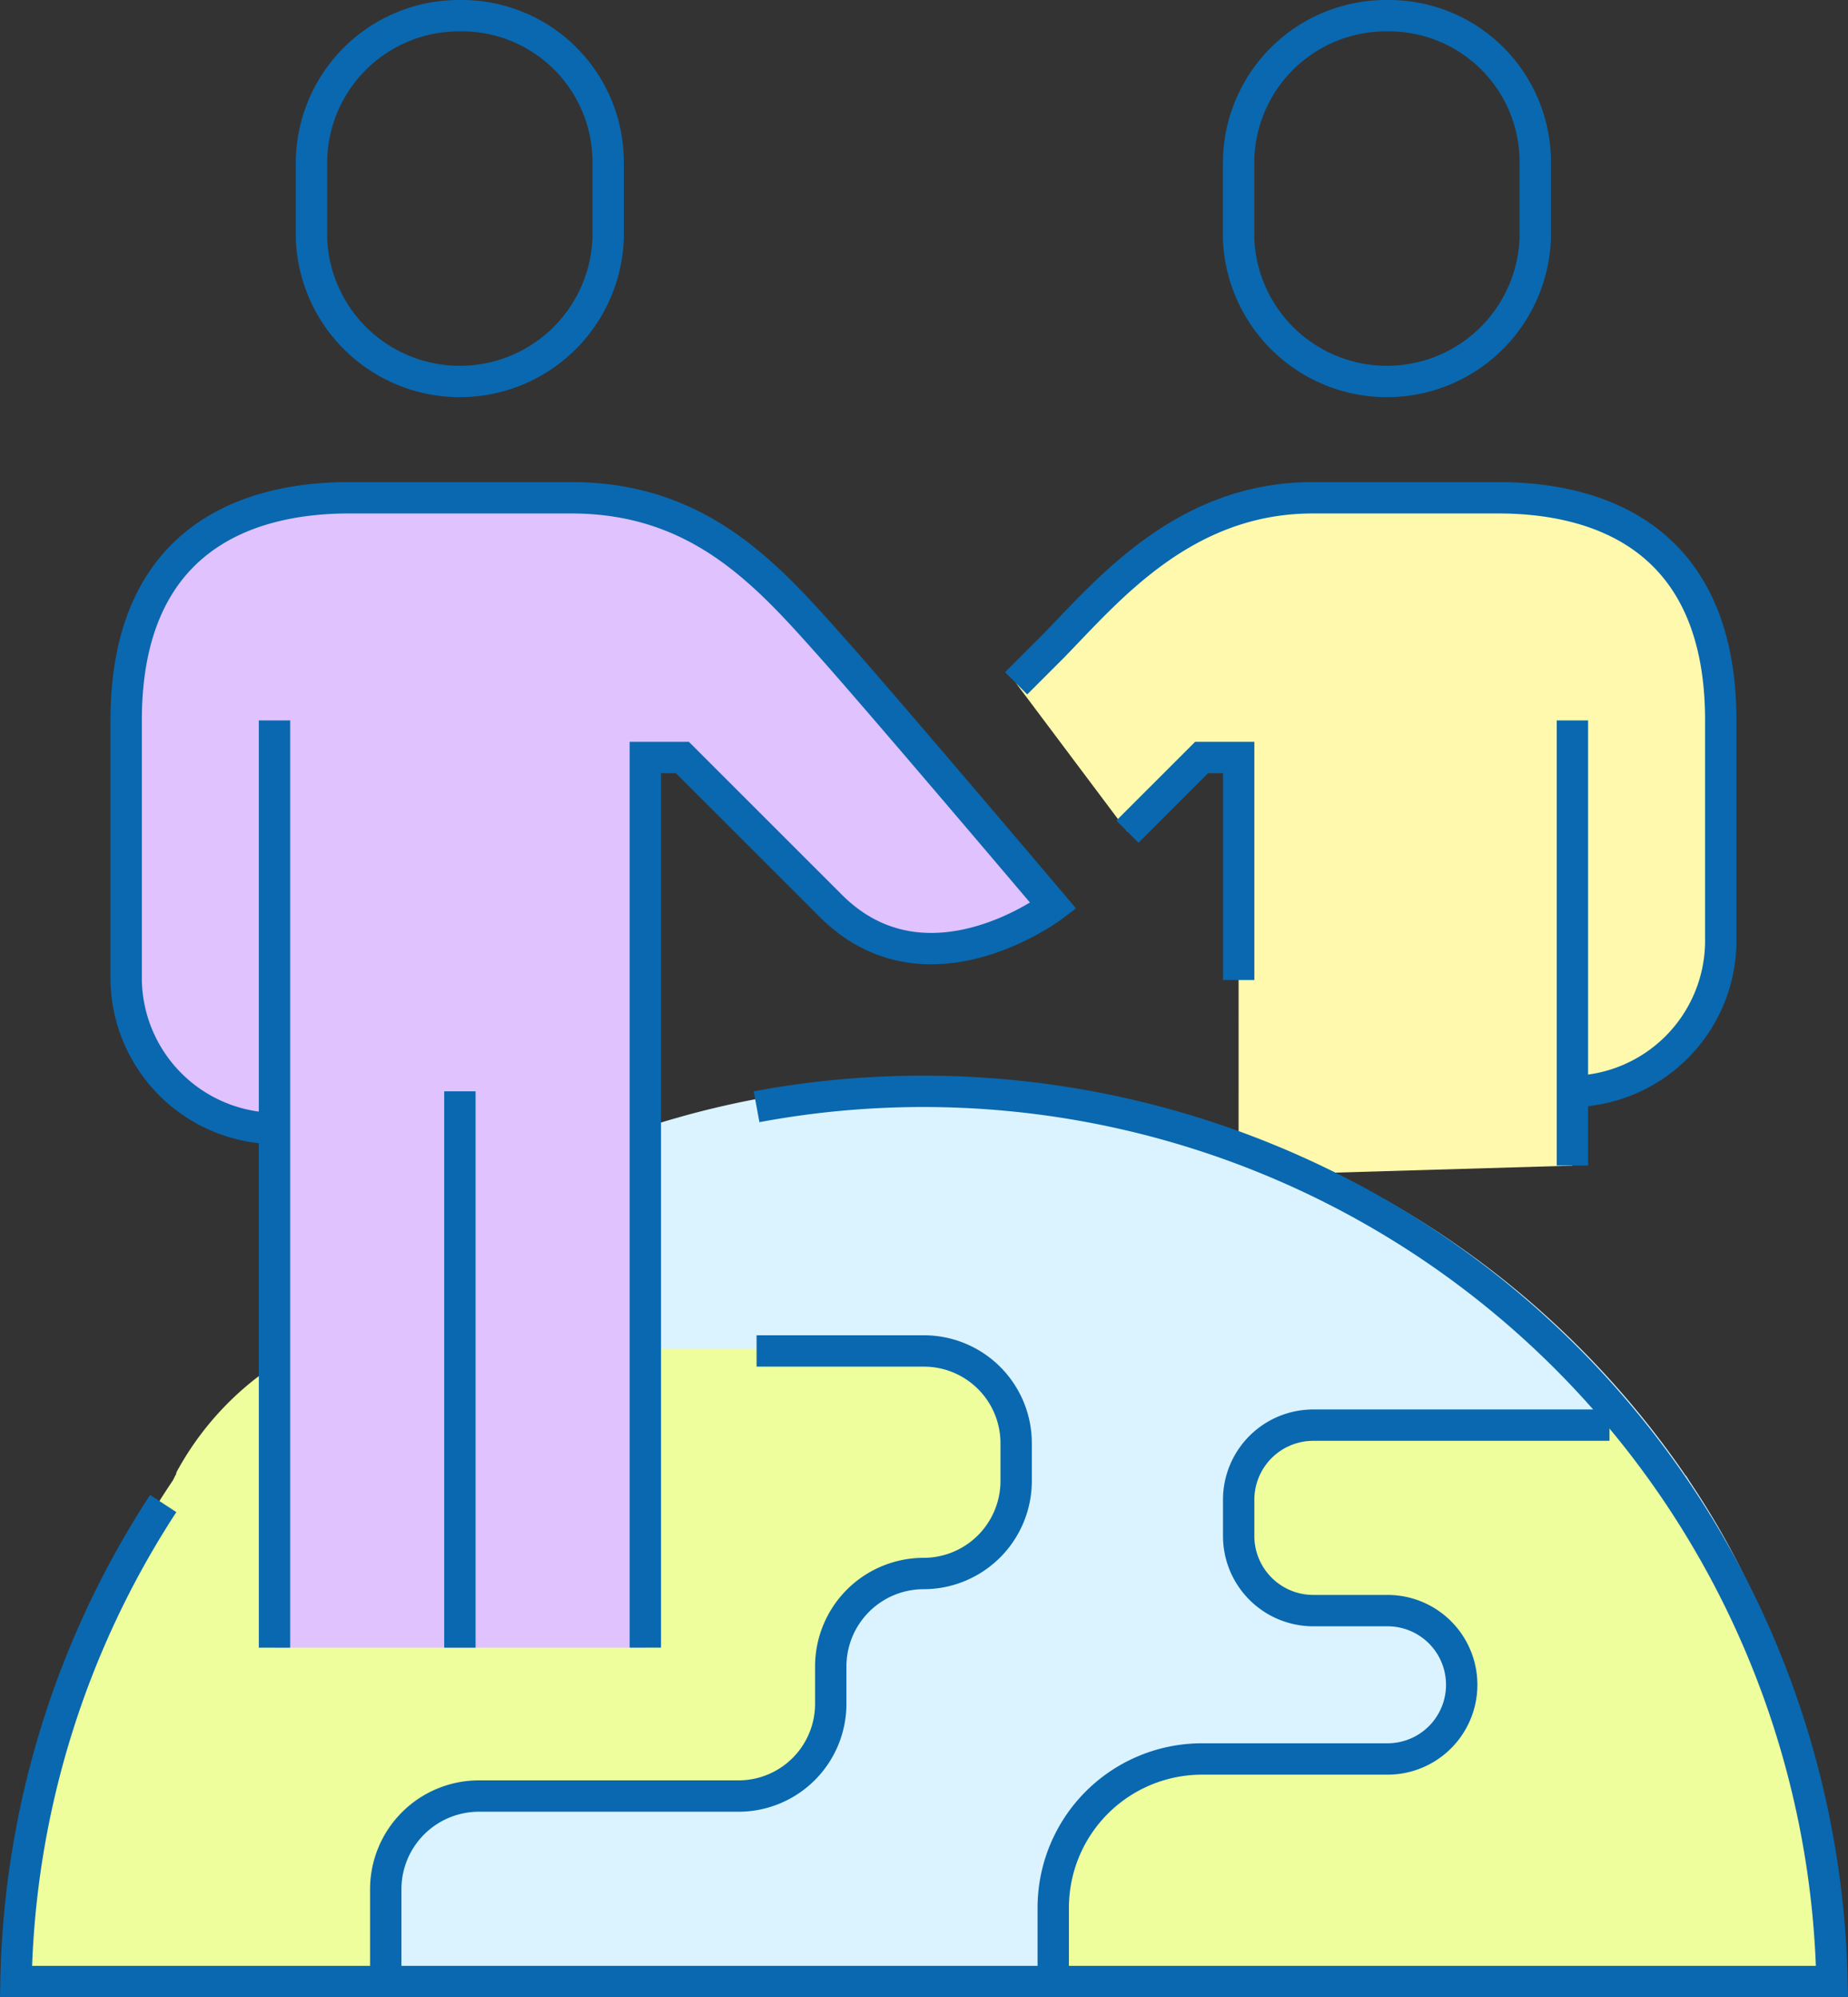 <svg xmlns="http://www.w3.org/2000/svg" width="88.401" height="95.518"><rect width="100%" height="100%" fill="#333333" stroke="none"/><defs><style>.cls-2{fill:none;stroke:#0968af;stroke-miterlimit:22.926;stroke-width:1.5px}.cls-5{fill:#e0c2ff}</style></defs><g id="レイヤー_2" data-name="レイヤー 2"><g id="レイヤー_6" data-name="レイヤー 6"><path d="M48.609 32.681l1.774-1.774c2.661-2.735 6.283-7.1 12.418-7.1h8.869c4.777 0 10.644 1.885 10.644 10.644V45.1a7.216 7.216 0 01-7.1 7.1v3.548l-15.965.47V36.229h-1.77l-3.548 3.547z" fill="#fff9ae"/><path class="cls-2" d="M48.609 32.681l1.774-1.774c2.661-2.735 6.283-7.1 12.418-7.1h8.869c4.777 0 10.644 1.885 10.644 10.644V45.1a7.216 7.216 0 01-7.1 7.1"/><path class="cls-2" d="M59.253 46.872V36.229h-1.774l-3.548 3.547m21.287-5.321v21.287M66.349.75a7.055 7.055 0 00-7.1 7.1v3.548a7.1 7.1 0 0014.191 0V7.846A7 7 0 0066.349.75z"/><path d="M7.077 73.013a44.032 44.032 0 00-1.2 2.238l-.3.625q-.462.963-.873 1.952c-.06.143-.124.283-.182.427-.316.785-.6 1.582-.871 2.389-.066.2-.126.405-.19.608q-.308.986-.567 1.991c-.053.207-.109.412-.159.619q-.3 1.254-.526 2.532c-.026.153-.045.308-.07.461q-.174 1.087-.289 2.192c-.026.239-.05 1.645-.071 1.884-.077.883-.136 2.881-.154 3.837h86.011c-.019-.956-.078-2.954-.155-3.837-.02-.239-.045-1.062-.07-1.3-.078-.737-.174-1.759-.29-2.484-.025-.153-.043-.454-.07-.607a41.829 41.829 0 00-.526-2.605c-.049-.207-.106-.448-.159-.655a41.29 41.29 0 00-.568-2.012c-.063-.2-.123-.413-.189-.614a41.104 41.104 0 00-.87-2.394c-.058-.144-.123-.286-.182-.43q-.411-.988-.874-1.952l-.3-.626a38.435 38.435 0 00-1.2-2.238l-.012-.02a41.012 41.012 0 00-1.342-2.139c-.059-.087-.109-.18-.168-.266l-.026-.017a43.105 43.105 0 00-28.053-18.1l-.023-.015c-.274-.049-.552-.086-.827-.13s-.573-.095-.861-.135c-.409-.058-.821-.1-1.234-.15-.273-.03-.544-.066-.819-.091a39.79 39.79 0 00-1.392-.1c-.23-.014-.458-.035-.689-.046q-1.047-.05-2.108-.051-1.06 0-2.108.051c-.231.011-.459.032-.689.046-.466.029-.931.058-1.392.1-.274.025-.546.061-.819.091-.413.046-.825.092-1.234.15-.288.04-.574.089-.86.135s-.554.081-.828.13l-.023.015a43.108 43.108 0 00-28.053 18.1l-.026.017c-.059.086-.109.179-.167.266-.467.7-.919 1.41-1.343 2.139z" fill="#daf3ff"/><path d="M23.523 85.712H35.94a4.262 4.262 0 004.036-4.533v-3.137c0-2.338 1.756-2.787 4.2-2.787 0 0 4.8-.872 4.8-3.21v-2.918a4.44 4.44 0 00-4.166-4.614H14.438a14.326 14.326 0 00-5.994 5.894l-.026.112c-.06.087-.111.227-.169.314-.471.7-.929 1.432-1.356 2.16a.105.105 0 01-.012.032c-.428.73-.826 1.485-1.208 2.241-.105.207-.206.419-.307.628q-.465.961-.882 1.951c-.06.143-.125.283-.183.428a39.29 39.29 0 00-.879 2.386c-.068.2-.128.4-.192.607q-.312.985-.573 1.99c-.054.206-.111.411-.161.618a41.53 41.53 0 00-.531 2.529c-.027.153-.045.308-.07.461q-.177 1.086-.295 2.189c-.026.239-.051 1.643-.072 1.882-.077.883-.136 2.879-.155 3.833h17.6V88.2c.003-2.336 2.1-2.488 4.55-2.488zm61.177-5a21.419 21.419 0 00-7.708-12.553H62.827a3.474 3.474 0 00-3.46 3.548v1.774a3.474 3.474 0 003.46 3.548h3.548a3.547 3.547 0 013.547 3.548 3.623 3.623 0 01-3.547 3.635h-8.87a7.057 7.057 0 00-7.138 7.008v3.548h37.269c-.019-1-.964-5.577-2.936-14.056z" fill="#effe9c"/><path class="cls-2" d="M7.808 71.908a43.278 43.278 0 00-7.043 22.86h86.871a43.483 43.483 0 00-51.445-41.837"/><path class="cls-2" d="M18.453 94.768v-4.435a4.457 4.457 0 014.46-4.435h12.418a4.413 4.413 0 004.409-4.434V79.69a4.445 4.445 0 014.447-4.435h-.006a4.43 4.43 0 004.428-4.435v-1.774a4.413 4.413 0 00-4.409-4.435h-8.008m40.8 3.548H62.827a3.57 3.57 0 00-3.574 3.548v1.774a3.57 3.57 0 003.574 3.548h3.548a3.547 3.547 0 013.547 3.548 3.548 3.548 0 01-3.547 3.548h-8.87a7.117 7.117 0 00-7.122 7.095v3.548"/><path class="cls-5" d="M13.131 34.455H30.87v44.348H13.131z"/><path class="cls-5" d="M39.74 30.907c-3.05-3.421-6.283-7.1-12.418-7.1H16.679C11.9 23.811 6.035 25.7 6.035 34.455v12.417a7.216 7.216 0 007.1 7.1L30.87 78.8V36.229h1.774l7.1 7.095c4.6 4.6 10.643 0 10.643 0s-8.132-9.597-10.647-12.417z"/><path class="cls-2" d="M30.87 78.8V36.229h1.774l7.1 7.095c4.6 4.6 10.643 0 10.643 0s-8.129-9.6-10.643-12.417c-3.05-3.421-6.283-7.1-12.418-7.1H16.679C11.9 23.811 6.035 25.7 6.035 34.455v12.417a7.216 7.216 0 007.1 7.1m-.004-19.517v44.348M22 52.194v26.609M22 .75a7.055 7.055 0 00-7.1 7.1v3.548a7.1 7.1 0 0014.191 0V7.846A7 7 0 0022 .75z"/></g></g></svg>